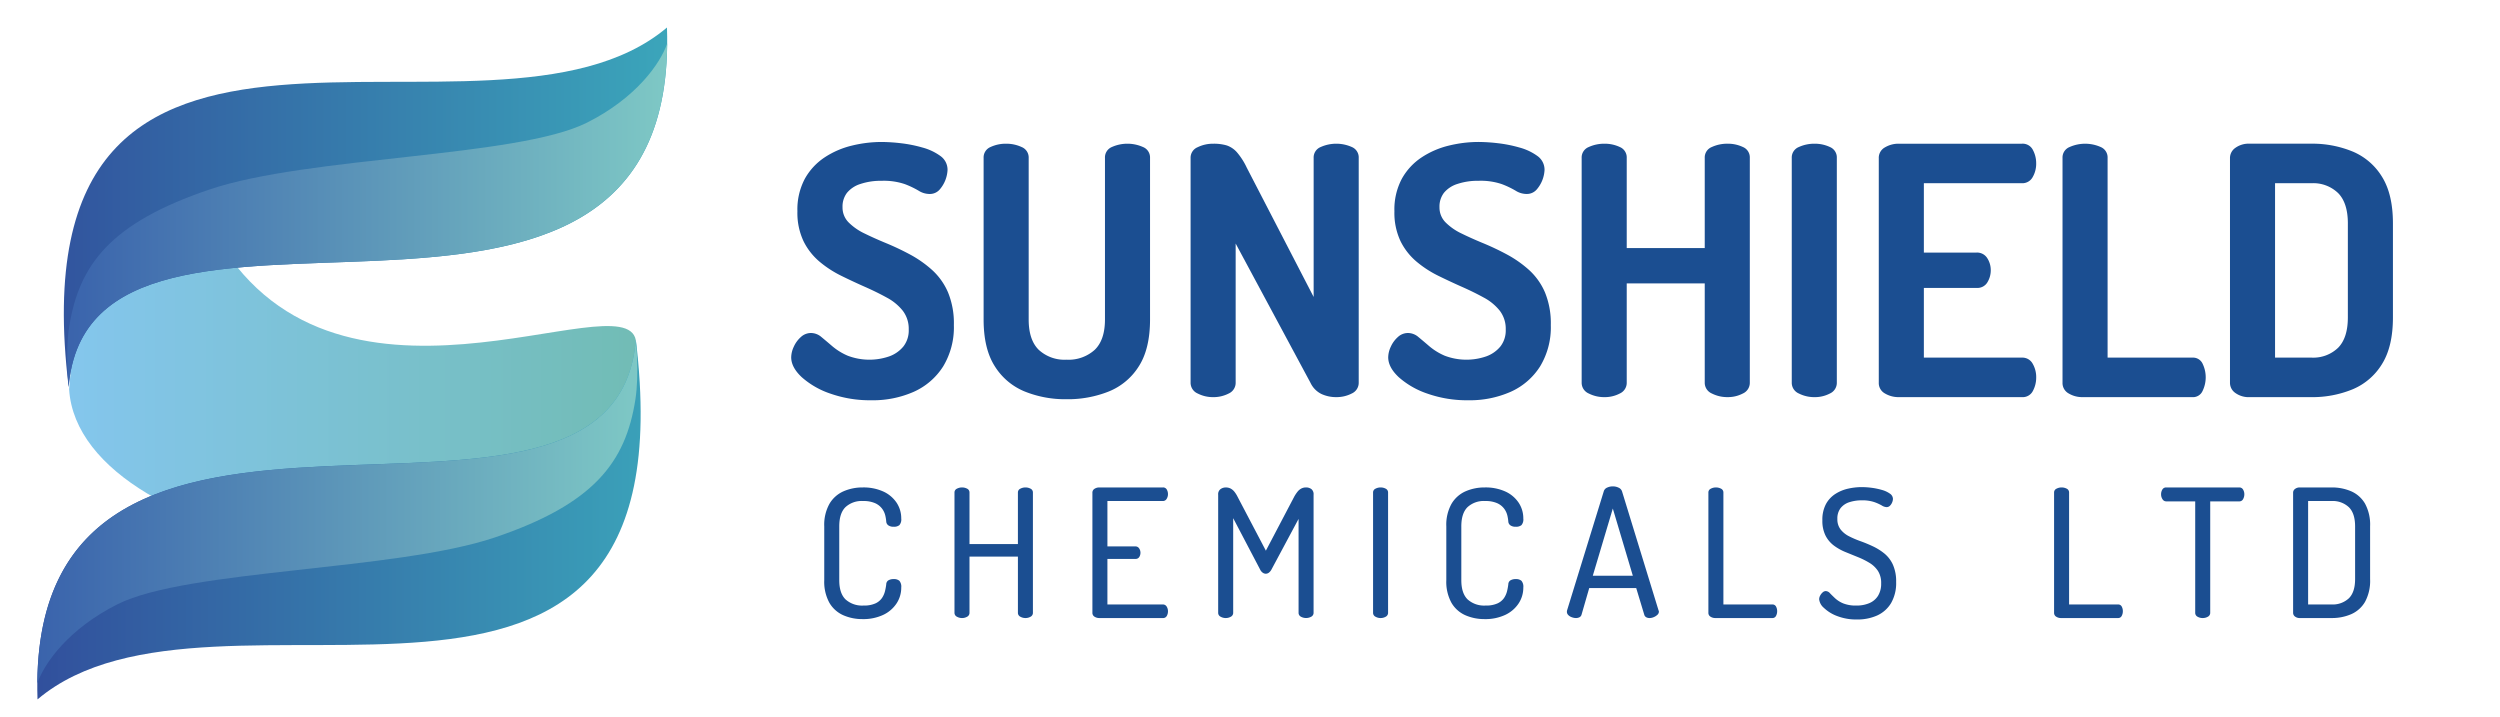 <svg xmlns="http://www.w3.org/2000/svg" xmlns:xlink="http://www.w3.org/1999/xlink" width="657.689" height="188.529" viewBox="0 0 657.689 188.529"><defs><linearGradient id="linear-gradient" y1="0.5" x2="1" y2="0.5" gradientUnits="objectBoundingBox"><stop offset="0" stop-color="#84c6ed"></stop><stop offset="1" stop-color="#71bcb4"></stop></linearGradient><linearGradient id="linear-gradient-2" y1="0.5" x2="1" y2="0.5" gradientUnits="objectBoundingBox"><stop offset="0" stop-color="#314e9c"></stop><stop offset="1" stop-color="#3ba7bb"></stop></linearGradient><linearGradient id="linear-gradient-3" y1="0.5" x2="1" y2="0.5" gradientUnits="objectBoundingBox"><stop offset="0" stop-color="#3a63ac"></stop><stop offset="1" stop-color="#7ec8c5"></stop></linearGradient></defs><g id="Group_8" data-name="Group 8" transform="translate(0.621 -0.529)"><rect id="Rectangle_2" data-name="Rectangle 2" width="657.689" height="188.529" transform="translate(-0.621 0.529)" fill="none"></rect><g id="Group_3" data-name="Group 3"><path id="Path_14" data-name="Path 14" d="M162.062,120.909c7.649-14.379,4.891-23.26,4.579-30.909-2.983-15.923-80.36,28.412-111.391-29.07C36.587,26.361,21.791,50.7,17.559,102.94c2.793,43.71,121.3,61.593,144.5,17.969Z" fill-rule="evenodd" fill="url(#linear-gradient)"></path><path id="Path_15" data-name="Path 15" d="M17.438,102.333c5.55-68.236,161,11.083,157.407-94.566C128.083,47.314,2.226-22.848,17.438,102.333Z" fill-rule="evenodd" fill="url(#linear-gradient-2)"></path><path id="Path_16" data-name="Path 16" d="M174.892,11.98c-1.8,5.3-8.249,14.393-21.144,20.841C135.425,41.982,80.457,41.6,54.5,50.38s-34.364,19.7-36.941,36.263c-1.068,6.868-.121,15.69-.121,15.69C22.912,35.029,174.2,111.262,174.892,11.98Z" fill-rule="evenodd" fill="url(#linear-gradient-3)"></path><path id="Path_17" data-name="Path 17" d="M166.653,89.956c-5.551,68.236-161-11.084-157.408,94.566,46.763-39.548,172.619,30.614,157.408-94.566Z" fill-rule="evenodd" fill="url(#linear-gradient-2)"></path><path id="Path_18" data-name="Path 18" d="M9.2,180.308c1.8-5.3,8.249-14.393,21.144-20.841,18.322-9.161,73.291-8.779,99.247-17.559s34.364-19.7,36.941-36.263c1.069-6.868.122-15.689.122-15.689C161.178,157.259,9.887,81.027,9.2,180.308Z" fill-rule="evenodd" fill="url(#linear-gradient-3)"></path></g><g id="Group_5" data-name="Group 5"><g id="Group_4" data-name="Group 4"><path id="Path_19" data-name="Path 19" d="M228.594,105.828a31.352,31.352,0,0,1-10.717-1.733,21.847,21.847,0,0,1-7.57-4.332q-2.784-2.6-2.782-5.244a6.777,6.777,0,0,1,.684-2.783,7.5,7.5,0,0,1,1.87-2.553,3.892,3.892,0,0,1,2.645-1.049,4.244,4.244,0,0,1,2.736,1.049q1.275,1.049,2.919,2.463a15.986,15.986,0,0,0,4.012,2.461,16.018,16.018,0,0,0,10.9.183,8.549,8.549,0,0,0,3.74-2.6,6.839,6.839,0,0,0,1.413-4.468,7.81,7.81,0,0,0-1.551-4.926,13.376,13.376,0,0,0-4.2-3.466q-2.646-1.458-5.746-2.827T220.7,73.084a28.271,28.271,0,0,1-5.746-3.739,16.669,16.669,0,0,1-4.195-5.382,17.4,17.4,0,0,1-1.6-7.844,17.177,17.177,0,0,1,1.961-8.573,16.152,16.152,0,0,1,5.2-5.61,22.6,22.6,0,0,1,7.16-3.1,32.978,32.978,0,0,1,7.844-.957,45.831,45.831,0,0,1,4.971.319,35.058,35.058,0,0,1,5.746,1.14,14.367,14.367,0,0,1,4.743,2.234,4.424,4.424,0,0,1,1.87,3.695,8.513,8.513,0,0,1-2.053,5.107,3.426,3.426,0,0,1-2.69,1.186,5.418,5.418,0,0,1-2.873-.867A23.167,23.167,0,0,0,237.4,48.96a17.229,17.229,0,0,0-6.065-.867,17,17,0,0,0-5.564.821,7.486,7.486,0,0,0-3.556,2.326,5.926,5.926,0,0,0-1.187,3.784,5.542,5.542,0,0,0,1.6,4.014,15.026,15.026,0,0,0,4.2,2.919q2.6,1.278,5.7,2.554a68.728,68.728,0,0,1,6.248,2.964,29.753,29.753,0,0,1,5.792,4.058,17.031,17.031,0,0,1,4.2,5.884,21.326,21.326,0,0,1,1.551,8.619,19.861,19.861,0,0,1-2.827,10.9,17.69,17.69,0,0,1-7.708,6.658A26.571,26.571,0,0,1,228.594,105.828Z" fill="#1b4e91"></path><path id="Path_20" data-name="Path 20" d="M279.943,105.555a28.439,28.439,0,0,1-11.036-2.053,16.712,16.712,0,0,1-7.845-6.658q-2.919-4.6-2.918-12.268v-42.5a2.961,2.961,0,0,1,1.825-2.873,9.446,9.446,0,0,1,4.1-.866,9.548,9.548,0,0,1,4.06.866A2.961,2.961,0,0,1,270,42.073v42.5q0,5.384,2.645,7.982a9.964,9.964,0,0,0,7.3,2.6,10.261,10.261,0,0,0,7.434-2.6q2.688-2.6,2.69-7.982v-42.5a2.961,2.961,0,0,1,1.824-2.873,10.053,10.053,0,0,1,8.164,0,2.961,2.961,0,0,1,1.869,2.873v42.5q0,7.662-2.918,12.268a16.687,16.687,0,0,1-7.89,6.658A29.045,29.045,0,0,1,279.943,105.555Z" fill="#1b4e91"></path><path id="Path_21" data-name="Path 21" d="M318.523,105.007a8.776,8.776,0,0,1-4.059-.957,3.072,3.072,0,0,1-1.869-2.873v-59.1a2.982,2.982,0,0,1,1.869-2.827,9.144,9.144,0,0,1,4.059-.912,11.955,11.955,0,0,1,3.6.456,6.3,6.3,0,0,1,2.644,1.778,17.691,17.691,0,0,1,2.6,4.059l17.6,34.021V42.073a2.959,2.959,0,0,1,1.87-2.873,10.051,10.051,0,0,1,8.163,0,2.964,2.964,0,0,1,1.824,2.873v59.1a3.079,3.079,0,0,1-1.824,2.873,8.71,8.71,0,0,1-4.1.957,9.146,9.146,0,0,1-3.877-.821,6.224,6.224,0,0,1-2.873-2.918L324.451,64.6v36.575a3.078,3.078,0,0,1-1.823,2.873A8.71,8.71,0,0,1,318.523,105.007Z" fill="#1b4e91"></path><path id="Path_22" data-name="Path 22" d="M385.651,105.828a31.356,31.356,0,0,1-10.717-1.733,21.866,21.866,0,0,1-7.57-4.332q-2.783-2.6-2.781-5.244a6.774,6.774,0,0,1,.683-2.783,7.52,7.52,0,0,1,1.871-2.553,3.891,3.891,0,0,1,2.644-1.049,4.24,4.24,0,0,1,2.736,1.049q1.277,1.049,2.919,2.463a15.993,15.993,0,0,0,4.013,2.461,16.018,16.018,0,0,0,10.9.183,8.56,8.56,0,0,0,3.74-2.6,6.845,6.845,0,0,0,1.413-4.468,7.816,7.816,0,0,0-1.551-4.926,13.387,13.387,0,0,0-4.195-3.466Q387.11,77.372,384.01,76t-6.248-2.919a28.271,28.271,0,0,1-5.746-3.739,16.685,16.685,0,0,1-4.2-5.382,17.417,17.417,0,0,1-1.6-7.844,17.188,17.188,0,0,1,1.96-8.573,16.164,16.164,0,0,1,5.2-5.61,22.6,22.6,0,0,1,7.16-3.1,32.965,32.965,0,0,1,7.844-.957,45.814,45.814,0,0,1,4.97.319,35.059,35.059,0,0,1,5.746,1.14,14.383,14.383,0,0,1,4.744,2.234,4.424,4.424,0,0,1,1.87,3.695,8.513,8.513,0,0,1-2.053,5.107,3.427,3.427,0,0,1-2.69,1.186,5.423,5.423,0,0,1-2.874-.867,23.153,23.153,0,0,0-3.648-1.732,17.233,17.233,0,0,0-6.065-.867,17,17,0,0,0-5.564.821,7.5,7.5,0,0,0-3.557,2.326,5.925,5.925,0,0,0-1.186,3.784,5.538,5.538,0,0,0,1.6,4.014,15.011,15.011,0,0,0,4.195,2.919q2.6,1.278,5.7,2.554a68.474,68.474,0,0,1,6.248,2.964,29.693,29.693,0,0,1,5.792,4.058,17.018,17.018,0,0,1,4.2,5.884,21.308,21.308,0,0,1,1.551,8.619,19.853,19.853,0,0,1-2.827,10.9,17.687,17.687,0,0,1-7.707,6.658A26.576,26.576,0,0,1,385.651,105.828Z" fill="#1b4e91"></path><path id="Path_23" data-name="Path 23" d="M421.495,105.007a8.973,8.973,0,0,1-4.15-.957,3.073,3.073,0,0,1-1.87-2.873v-59.1a2.96,2.96,0,0,1,1.87-2.873,9.76,9.76,0,0,1,4.15-.866,9.253,9.253,0,0,1,4.014.866,2.963,2.963,0,0,1,1.823,2.873V65.787h20.522V42.073a2.958,2.958,0,0,1,1.871-2.873,9.749,9.749,0,0,1,4.149-.866,9.253,9.253,0,0,1,4.014.866,2.966,2.966,0,0,1,1.824,2.873v59.1a3.08,3.08,0,0,1-1.824,2.873,8.515,8.515,0,0,1-4.014.957,8.963,8.963,0,0,1-4.149-.957,3.071,3.071,0,0,1-1.871-2.873V75.091H427.332v26.086a3.078,3.078,0,0,1-1.823,2.873A8.515,8.515,0,0,1,421.495,105.007Z" fill="#1b4e91"></path><path id="Path_24" data-name="Path 24" d="M476.766,105.007a8.973,8.973,0,0,1-4.15-.957,3.072,3.072,0,0,1-1.869-2.873v-59.1a2.959,2.959,0,0,1,1.869-2.873,9.76,9.76,0,0,1,4.15-.866,9.253,9.253,0,0,1,4.014.866,2.963,2.963,0,0,1,1.823,2.873v59.1a3.078,3.078,0,0,1-1.823,2.873A8.515,8.515,0,0,1,476.766,105.007Z" fill="#1b4e91"></path><path id="Path_25" data-name="Path 25" d="M498.838,105.007a6.942,6.942,0,0,1-3.557-.957,3.118,3.118,0,0,1-1.641-2.873V42.164a3.118,3.118,0,0,1,1.641-2.873,6.942,6.942,0,0,1,3.557-.957h32.47a3,3,0,0,1,2.874,1.642,7.328,7.328,0,0,1,.866,3.465,6.993,6.993,0,0,1-.957,3.74,3.077,3.077,0,0,1-2.783,1.55H505.5V66.974H519.36a3.151,3.151,0,0,1,2.782,1.413,5.8,5.8,0,0,1,.958,3.329,6.066,6.066,0,0,1-.867,3.056,3.055,3.055,0,0,1-2.873,1.5H505.5V94.609h25.812a3.081,3.081,0,0,1,2.783,1.551,6.992,6.992,0,0,1,.957,3.739,7.326,7.326,0,0,1-.866,3.466,3,3,0,0,1-2.874,1.642Z" fill="#1b4e91"></path><path id="Path_26" data-name="Path 26" d="M547.178,105.007a6.942,6.942,0,0,1-3.557-.957,3.119,3.119,0,0,1-1.642-2.873v-59.1a2.959,2.959,0,0,1,1.87-2.873,10.053,10.053,0,0,1,8.164,0,2.965,2.965,0,0,1,1.823,2.873V94.609h22.347a2.77,2.77,0,0,1,2.644,1.6,8.216,8.216,0,0,1,0,7.16,2.758,2.758,0,0,1-2.644,1.642Z" fill="#1b4e91"></path><path id="Path_27" data-name="Path 27" d="M591.23,105.007a6.01,6.01,0,0,1-3.784-1.1,3.247,3.247,0,0,1-1.414-2.644V42.073a3.249,3.249,0,0,1,1.414-2.644,6.01,6.01,0,0,1,3.784-1.1h16.145a27.861,27.861,0,0,1,10.9,2.052,16.515,16.515,0,0,1,7.753,6.658q2.873,4.607,2.873,12.267V84.029q0,7.662-2.873,12.268a16.5,16.5,0,0,1-7.753,6.658,27.861,27.861,0,0,1-10.9,2.052Zm6.659-10.4h9.577a9.4,9.4,0,0,0,7.023-2.6q2.551-2.6,2.554-7.981V59.311q0-5.379-2.554-7.98a9.4,9.4,0,0,0-7.023-2.6h-9.577Z" fill="#1b4e91"></path></g></g><g id="Group_7" data-name="Group 7"><g id="Group_6" data-name="Group 6"><path id="Path_28" data-name="Path 28" d="M226.277,163.4a12.386,12.386,0,0,1-5.029-1.01,7.941,7.941,0,0,1-3.666-3.267,11.449,11.449,0,0,1-1.363-5.969V139.01a11.3,11.3,0,0,1,1.386-5.969,8.084,8.084,0,0,1,3.69-3.267,12.406,12.406,0,0,1,5.029-1.01,12.545,12.545,0,0,1,5.452,1.081,8.391,8.391,0,0,1,3.478,2.937,7.41,7.41,0,0,1,1.221,4.16,2.28,2.28,0,0,1-.493,1.739,2.224,2.224,0,0,1-1.48.423,2.332,2.332,0,0,1-1.434-.376,1.313,1.313,0,0,1-.54-.987,10.51,10.51,0,0,0-.259-1.622,4.884,4.884,0,0,0-.845-1.785,4.669,4.669,0,0,0-1.833-1.434,7.527,7.527,0,0,0-3.173-.564,6.264,6.264,0,0,0-4.63,1.622q-1.621,1.622-1.621,5.052v14.147q0,3.431,1.644,5.053a6.484,6.484,0,0,0,4.747,1.621,7.2,7.2,0,0,0,3.126-.563,4.24,4.24,0,0,0,1.716-1.411,5.666,5.666,0,0,0,.8-1.809,14.576,14.576,0,0,0,.329-1.81,1.241,1.241,0,0,1,.564-1.034,2.608,2.608,0,0,1,1.41-.329,2.147,2.147,0,0,1,1.48.446,2.372,2.372,0,0,1,.493,1.763,7.524,7.524,0,0,1-1.245,4.207,8.548,8.548,0,0,1-3.525,3.008A12.343,12.343,0,0,1,226.277,163.4Z" fill="#1b4e91"></path><path id="Path_29" data-name="Path 29" d="M252.455,163.121a2.716,2.716,0,0,1-1.339-.352,1.141,1.141,0,0,1-.635-1.058V130.127a1.091,1.091,0,0,1,.635-1.034,2.872,2.872,0,0,1,1.339-.329,2.832,2.832,0,0,1,1.363.329,1.1,1.1,0,0,1,.612,1.034v13.536h12.737V130.127a1.09,1.09,0,0,1,.634-1.034,2.876,2.876,0,0,1,1.34-.329,2.838,2.838,0,0,1,1.363.329,1.1,1.1,0,0,1,.61,1.034v31.584a1.149,1.149,0,0,1-.61,1.058,2.683,2.683,0,0,1-1.363.352,2.719,2.719,0,0,1-1.34-.352,1.14,1.14,0,0,1-.634-1.058V146.953H254.43v14.758a1.149,1.149,0,0,1-.612,1.058A2.678,2.678,0,0,1,252.455,163.121Z" fill="#1b4e91"></path><path id="Path_30" data-name="Path 30" d="M288.55,163.121a2.259,2.259,0,0,1-1.222-.352,1.167,1.167,0,0,1-.564-1.058V130.174a1.167,1.167,0,0,1,.564-1.058,2.268,2.268,0,0,1,1.222-.352h16.732a1.1,1.1,0,0,1,1.057.564,2.434,2.434,0,0,1,.305,1.175,2.348,2.348,0,0,1-.352,1.27,1.124,1.124,0,0,1-1.01.563h-14.57v11.938h7.332a1.151,1.151,0,0,1,1.011.517,2.046,2.046,0,0,1,.352,1.175,2.09,2.09,0,0,1-.306,1.081,1.124,1.124,0,0,1-1.057.518h-7.332v11.984h14.57a1.133,1.133,0,0,1,1.01.541,2.311,2.311,0,0,1,.352,1.292,2.429,2.429,0,0,1-.305,1.175,1.1,1.1,0,0,1-1.057.564Z" fill="#1b4e91"></path><path id="Path_31" data-name="Path 31" d="M321.824,163.121a2.716,2.716,0,0,1-1.339-.352,1.141,1.141,0,0,1-.635-1.058v-31.02a1.672,1.672,0,0,1,.635-1.5,2.368,2.368,0,0,1,1.339-.424,2.763,2.763,0,0,1,1.293.282,3.254,3.254,0,0,1,.987.822,7.443,7.443,0,0,1,.87,1.387L332.4,145.4l7.426-14.147a9.3,9.3,0,0,1,.917-1.387,3.231,3.231,0,0,1,.987-.822,2.655,2.655,0,0,1,1.246-.282,2.3,2.3,0,0,1,1.386.424,1.729,1.729,0,0,1,.587,1.5v31.02a1.149,1.149,0,0,1-.61,1.058,2.817,2.817,0,0,1-2.727,0,1.147,1.147,0,0,1-.61-1.058V137.036l-7.145,13.348a2.5,2.5,0,0,1-.7.823,1.386,1.386,0,0,1-.8.258,1.449,1.449,0,0,1-.728-.235,2.091,2.091,0,0,1-.729-.846l-7.1-13.536v24.863a1.147,1.147,0,0,1-.612,1.058A2.678,2.678,0,0,1,321.824,163.121Z" fill="#1b4e91"></path><path id="Path_32" data-name="Path 32" d="M362.572,163.121a2.716,2.716,0,0,1-1.339-.352,1.14,1.14,0,0,1-.634-1.058V130.127a1.09,1.09,0,0,1,.634-1.034,2.872,2.872,0,0,1,1.339-.329,2.832,2.832,0,0,1,1.363.329,1.1,1.1,0,0,1,.612,1.034v31.584a1.147,1.147,0,0,1-.612,1.058A2.678,2.678,0,0,1,362.572,163.121Z" fill="#1b4e91"></path><path id="Path_33" data-name="Path 33" d="M389.927,163.4a12.391,12.391,0,0,1-5.03-1.01,7.946,7.946,0,0,1-3.666-3.267,11.449,11.449,0,0,1-1.363-5.969V139.01a11.291,11.291,0,0,1,1.387-5.969,8.082,8.082,0,0,1,3.689-3.267,12.407,12.407,0,0,1,5.03-1.01,12.548,12.548,0,0,1,5.452,1.081,8.381,8.381,0,0,1,3.477,2.937,7.4,7.4,0,0,1,1.222,4.16,2.28,2.28,0,0,1-.493,1.739,2.227,2.227,0,0,1-1.481.423,2.329,2.329,0,0,1-1.433-.376,1.313,1.313,0,0,1-.54-.987,10.765,10.765,0,0,0-.259-1.622,4.9,4.9,0,0,0-.846-1.785,4.669,4.669,0,0,0-1.833-1.434,7.523,7.523,0,0,0-3.173-.564,6.264,6.264,0,0,0-4.63,1.622q-1.622,1.622-1.621,5.052v14.147q0,3.431,1.645,5.053a6.484,6.484,0,0,0,4.747,1.621,7.2,7.2,0,0,0,3.126-.563,4.247,4.247,0,0,0,1.716-1.411,5.688,5.688,0,0,0,.8-1.809,14.759,14.759,0,0,0,.329-1.81,1.24,1.24,0,0,1,.563-1.034,2.613,2.613,0,0,1,1.41-.329,2.149,2.149,0,0,1,1.481.446,2.372,2.372,0,0,1,.493,1.763,7.525,7.525,0,0,1-1.245,4.207,8.551,8.551,0,0,1-3.526,3.008A12.338,12.338,0,0,1,389.927,163.4Z" fill="#1b4e91"></path><path id="Path_34" data-name="Path 34" d="M413.942,163.121a3.129,3.129,0,0,1-1.057-.212,2.34,2.34,0,0,1-.941-.587,1.2,1.2,0,0,1-.352-.845,1.526,1.526,0,0,1,.047-.377l9.635-31.255a1.54,1.54,0,0,1,.893-1.034,3.517,3.517,0,0,1,1.5-.329,3.419,3.419,0,0,1,1.551.353,1.611,1.611,0,0,1,.893,1.01L435.7,161.1a.755.755,0,0,1,.094.329,1.141,1.141,0,0,1-.4.846,3.163,3.163,0,0,1-.964.611,2.8,2.8,0,0,1-1.081.235,1.779,1.779,0,0,1-.892-.212,1.1,1.1,0,0,1-.517-.681l-2.115-7H417.467l-2.021,7a1.086,1.086,0,0,1-.541.681A2.02,2.02,0,0,1,413.942,163.121Zm4.465-11.139h10.527l-5.263-17.671Z" fill="#1b4e91"></path><path id="Path_35" data-name="Path 35" d="M450.6,163.121a2.258,2.258,0,0,1-1.221-.352,1.168,1.168,0,0,1-.565-1.058V130.127a1.091,1.091,0,0,1,.635-1.034,2.872,2.872,0,0,1,1.339-.329,2.832,2.832,0,0,1,1.363.329,1.1,1.1,0,0,1,.612,1.034v29.422h12.877a1.029,1.029,0,0,1,.964.541,2.491,2.491,0,0,1,.3,1.245,2.531,2.531,0,0,1-.3,1.222,1.022,1.022,0,0,1-.964.564Z" fill="#1b4e91"></path><path id="Path_36" data-name="Path 36" d="M487.918,163.5a13.943,13.943,0,0,1-5.264-.916,10.183,10.183,0,0,1-3.477-2.162,3.45,3.45,0,0,1-1.223-2.233,2.061,2.061,0,0,1,.259-.963,2.9,2.9,0,0,1,.658-.846,1.237,1.237,0,0,1,.822-.353,1.553,1.553,0,0,1,1.105.564q.539.564,1.363,1.34a7.276,7.276,0,0,0,2.139,1.34,8.8,8.8,0,0,0,3.43.563,8.544,8.544,0,0,0,3.431-.635,4.992,4.992,0,0,0,2.279-1.926,5.985,5.985,0,0,0,.824-3.267,5.829,5.829,0,0,0-.847-3.29,7.054,7.054,0,0,0-2.233-2.115,20.726,20.726,0,0,0-3.007-1.5q-1.621-.658-3.29-1.339a13.878,13.878,0,0,1-3.032-1.692,7.626,7.626,0,0,1-2.209-2.609,8.583,8.583,0,0,1-.845-4.042,8.73,8.73,0,0,1,.939-4.277,7.332,7.332,0,0,1,2.491-2.679,10.4,10.4,0,0,1,3.361-1.387,16.5,16.5,0,0,1,3.549-.4,20.357,20.357,0,0,1,2.678.188,17.628,17.628,0,0,1,2.679.564,6.676,6.676,0,0,1,2.068.964,1.7,1.7,0,0,1,.8,1.387,2.519,2.519,0,0,1-.187.869,2.7,2.7,0,0,1-.565.892,1.235,1.235,0,0,1-.94.4,2.62,2.62,0,0,1-1.269-.448,11.938,11.938,0,0,0-2-.892,9.878,9.878,0,0,0-3.266-.447,10.472,10.472,0,0,0-3.173.47,4.779,4.779,0,0,0-2.35,1.551,4.44,4.44,0,0,0-.87,2.867,4.364,4.364,0,0,0,.847,2.774A6.589,6.589,0,0,0,485.8,141.6a24.41,24.41,0,0,0,3.007,1.293q1.645.587,3.29,1.363a14.785,14.785,0,0,1,3.032,1.9,8.172,8.172,0,0,1,2.232,2.938,10.689,10.689,0,0,1,.846,4.535,10.508,10.508,0,0,1-1.339,5.569,8.215,8.215,0,0,1-3.643,3.244A12.606,12.606,0,0,1,487.918,163.5Z" fill="#1b4e91"></path><path id="Path_37" data-name="Path 37" d="M541.543,163.121a2.259,2.259,0,0,1-1.222-.352,1.167,1.167,0,0,1-.564-1.058V130.127a1.092,1.092,0,0,1,.634-1.034,2.875,2.875,0,0,1,1.339-.329,2.839,2.839,0,0,1,1.364.329,1.1,1.1,0,0,1,.611,1.034v29.422h12.878a1.03,1.03,0,0,1,.964.541,2.491,2.491,0,0,1,.3,1.245,2.531,2.531,0,0,1-.3,1.222,1.023,1.023,0,0,1-.964.564Z" fill="#1b4e91"></path><path id="Path_38" data-name="Path 38" d="M578.858,163.121a2.671,2.671,0,0,1-1.362-.352,1.146,1.146,0,0,1-.611-1.058V132.43H569.27a1.138,1.138,0,0,1-.986-.564,2.3,2.3,0,0,1-.376-1.316,2.385,2.385,0,0,1,.328-1.222,1.113,1.113,0,0,1,1.034-.564h19.176a1.11,1.11,0,0,1,1.034.564,2.386,2.386,0,0,1,.329,1.222,2.6,2.6,0,0,1-.329,1.293,1.1,1.1,0,0,1-1.034.587h-7.613v29.281a1.148,1.148,0,0,1-.611,1.058A2.684,2.684,0,0,1,578.858,163.121Z" fill="#1b4e91"></path><path id="Path_39" data-name="Path 39" d="M604.426,163.121a1.991,1.991,0,0,1-1.293-.4,1.205,1.205,0,0,1-.493-.964V130.127a1.2,1.2,0,0,1,.493-.963,1.992,1.992,0,0,1,1.293-.4h8.319a12.772,12.772,0,0,1,5.17,1.01,7.867,7.867,0,0,1,3.643,3.244,11.6,11.6,0,0,1,1.338,5.992v13.865a11.6,11.6,0,0,1-1.338,5.992,7.849,7.849,0,0,1-3.643,3.243,12.722,12.722,0,0,1-5.17,1.011Zm2.162-3.572h6.157a6.215,6.215,0,0,0,4.559-1.621q1.644-1.621,1.645-5.053V139.01q0-3.429-1.645-5.052a6.215,6.215,0,0,0-4.559-1.622h-6.157Z" fill="#1b4e91"></path></g></g></g></svg>